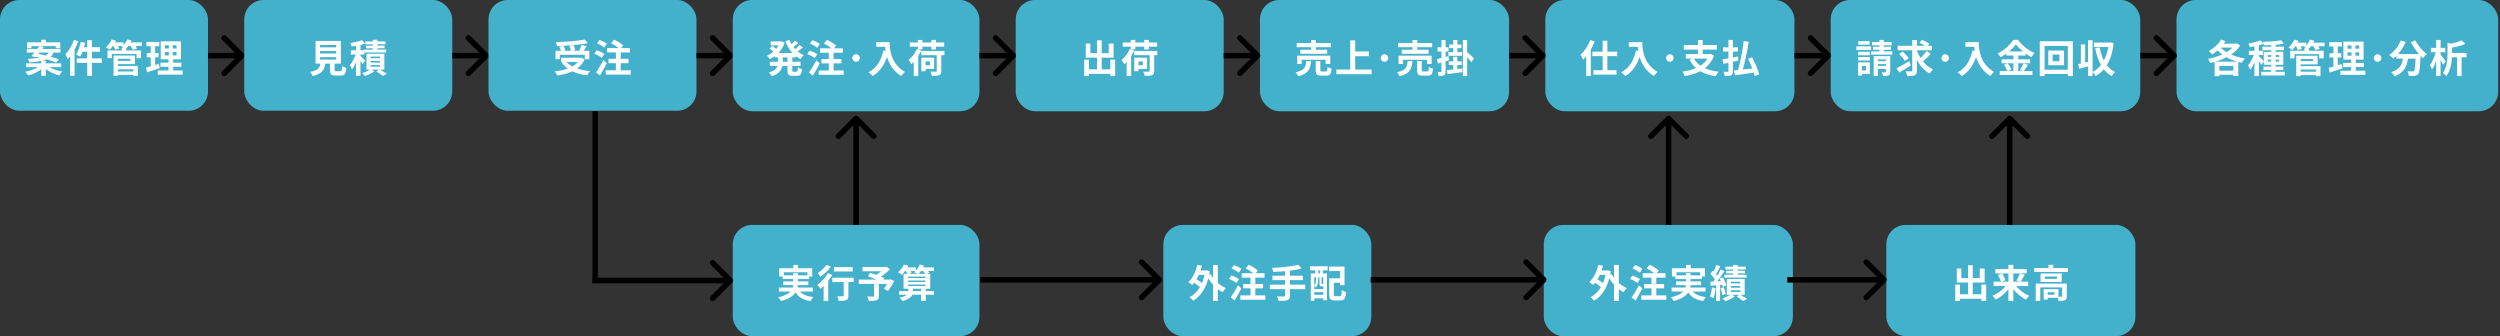 <svg width="1242" height="167" viewBox="0 0 1242 167" fill="none" xmlns="http://www.w3.org/2000/svg">
<rect x="0" y="0" width="1242" height="167" fill="#333333" stroke="none"/>
<rect x="504.604" width="103.324" height="55.266" rx="9.612" fill="#44B1CC"/>
<path d="M551.615 29.655H553.998V37.786H551.615V36.69H540.965V37.805H538.639V29.655H540.965V34.441H544.983V28.636H539.408V21.658H541.676V26.406H544.983V20.043H547.328V26.406H550.826V21.658H553.229V28.636H547.328V34.441H551.615V29.655ZM561.822 24.58L563.437 25.118C563.014 26.041 562.533 26.963 561.957 27.867V37.786H559.727V30.77C559.342 31.212 558.939 31.577 558.554 31.923C558.323 31.442 557.593 30.289 557.17 29.789C558.804 28.501 560.361 26.483 561.245 24.387L561.764 24.561V23.177H557.766V21.1H561.764V19.851H564.033V21.1H568.473V19.851H570.761V21.1H574.855V23.177H570.761V24.58H568.473V23.177H564.033V24.58H561.822ZM567.781 30.52H565.609V32.423H567.781V30.52ZM569.877 34.287H565.609V35.364H563.494V28.655H569.877V34.287ZM574.951 25.31V27.425H573.394V35.268C573.394 36.44 573.144 37.017 572.318 37.325C571.51 37.671 570.357 37.69 568.742 37.69C568.627 37.075 568.262 36.171 567.935 35.575C569.05 35.614 570.338 35.614 570.665 35.614C571.03 35.595 571.145 35.518 571.145 35.21V27.425H563.494V25.31H574.951Z" fill="white"/>
<rect x="625.949" width="123.748" height="55.266" rx="9.612" fill="#44B1CC"/>
<path d="M651.376 24.714V23.465H644.187V21.389H651.376V19.87H653.741V21.389H661.122V23.465H653.741V24.714H659.354V26.713H646.013V24.714H651.376ZM660.873 31.75H658.566V29.712H646.648V31.75H644.437V27.655H660.873V31.75ZM648.935 30.308H651.319C651.011 34.172 650.165 36.613 644.917 37.863C644.706 37.267 644.129 36.364 643.668 35.883C648.224 34.999 648.704 33.269 648.935 30.308ZM656.759 35.518H658.681C659.316 35.518 659.431 35.191 659.508 33.23C659.969 33.595 660.949 33.941 661.565 34.095C661.315 36.863 660.719 37.575 658.912 37.575H656.432C654.202 37.575 653.645 36.921 653.645 34.864V30.308H655.951V34.845C655.951 35.441 656.067 35.518 656.759 35.518ZM673.252 34.556H681.384V36.863H663.91V34.556H670.792V20.082H673.252V25.579H680.038V27.905H673.252V34.556ZM687.823 26.963C688.842 26.963 689.688 27.79 689.688 28.828C689.688 29.866 688.842 30.693 687.823 30.693C686.785 30.693 685.939 29.866 685.939 28.828C685.939 27.79 686.785 26.963 687.823 26.963ZM701.741 24.714V23.465H694.551V21.389H701.741V19.87H704.105V21.389H711.487V23.465H704.105V24.714H709.718V26.713H696.377V24.714H701.741ZM711.237 31.75H708.93V29.712H697.012V31.75H694.801V27.655H711.237V31.75ZM699.299 30.308H701.683C701.375 34.172 700.53 36.613 695.282 37.863C695.07 37.267 694.494 36.364 694.032 35.883C698.588 34.999 699.069 33.269 699.299 30.308ZM707.123 35.518H709.045C709.68 35.518 709.795 35.191 709.872 33.23C710.333 33.595 711.314 33.941 711.929 34.095C711.679 36.863 711.083 37.575 709.276 37.575H706.796C704.566 37.575 704.009 36.921 704.009 34.864V30.308H706.316V34.845C706.316 35.441 706.431 35.518 707.123 35.518ZM721.983 25.906V23.926H719.945V22.139H721.983V19.87H724.02V22.139H726.039V23.926H724.02V25.906H726.308V27.713H719.541V25.906H721.983ZM719.618 27.867L719.906 29.924C719.33 30.097 718.734 30.289 718.157 30.462V35.422C718.157 36.479 717.984 37.036 717.388 37.382C716.831 37.748 716.004 37.824 714.774 37.805C714.716 37.248 714.466 36.344 714.197 35.729C714.889 35.768 715.562 35.768 715.793 35.768C716.023 35.768 716.12 35.691 716.12 35.422V31.077C715.485 31.25 714.87 31.423 714.313 31.577L713.813 29.386C714.466 29.251 715.254 29.04 716.12 28.828V25.579H714.159V23.484H716.12V19.87H718.157V23.484H719.637V25.579H718.157V28.271L719.618 27.867ZM723.982 34.307L726.423 34.038L726.481 35.844C723.905 36.21 721.156 36.556 719.118 36.825L718.811 34.864C719.695 34.768 720.791 34.653 721.963 34.537V32.327H719.733V30.5H721.963V28.232H723.982V30.5H726.173V32.327H723.982V34.307ZM732.286 28.963L731.017 30.923C730.518 30.251 729.653 29.27 728.864 28.424V37.805H726.75V19.87H728.864V25.964C729.71 26.617 731.767 28.482 732.286 28.963Z" fill="white"/>
<rect x="767.72" width="123.748" height="55.266" rx="9.612" fill="#44B1CC"/>
<path d="M790.052 19.889L792.282 20.601C791.744 21.946 791.071 23.292 790.302 24.618V37.786H788.034V27.925C787.534 28.559 787.015 29.116 786.496 29.635C786.265 29.078 785.592 27.848 785.169 27.29C787.111 25.522 788.976 22.734 790.052 19.889ZM803.412 27.886H798.549V34.883H803.085V37.075H791.59V34.883H796.203V27.886H791.109V25.656H796.203V20.235H798.549V25.656H803.412V27.886ZM809.237 20.927H815.888C815.888 24.561 816.407 31.577 823.481 35.748C822.981 36.152 822.039 37.152 821.635 37.748C817.656 35.345 815.619 31.712 814.561 28.271C813.12 32.577 810.813 35.768 807.468 37.767C807.045 37.286 805.969 36.344 805.373 35.902C809.371 33.884 811.659 30.174 812.716 25.118L813.889 25.329C813.754 24.599 813.677 23.907 813.619 23.253H809.237V20.927ZM829.594 26.963C830.613 26.963 831.458 27.79 831.458 28.828C831.458 29.866 830.613 30.693 829.594 30.693C828.556 30.693 827.71 29.866 827.71 28.828C827.71 27.79 828.556 26.963 829.594 26.963ZM848.202 29.116H841.589C842.358 30.52 843.434 31.692 844.818 32.653C846.222 31.731 847.375 30.577 848.202 29.116ZM849.893 26.79L851.489 27.694C850.528 30.328 848.951 32.346 846.971 33.884C848.874 34.749 851.143 35.325 853.796 35.614C853.315 36.152 852.661 37.171 852.335 37.844C849.278 37.401 846.741 36.594 844.684 35.364C842.435 36.556 839.82 37.325 837.014 37.805C836.802 37.19 836.206 36.114 835.764 35.595C838.283 35.268 840.609 34.71 842.589 33.845C841.301 32.711 840.243 31.327 839.359 29.693L841.051 29.116H837.494V26.867H843.53V24.637H836.533V22.369H843.53V19.87H845.895V22.369H852.93V24.637H845.895V26.867H849.49L849.893 26.79ZM863.619 30.078L860.927 30.693V35.287C860.927 36.46 860.697 37.017 860.024 37.382C859.351 37.728 858.332 37.805 856.871 37.805C856.794 37.209 856.506 36.267 856.218 35.652C857.083 35.691 858.025 35.691 858.294 35.691C858.582 35.672 858.697 35.575 858.697 35.268V31.192C857.794 31.385 856.948 31.577 856.179 31.731L855.699 29.482C856.544 29.366 857.563 29.174 858.697 28.982V25.618H855.987V23.503H858.697V19.851H860.927V23.503H863.388V25.618H860.927V28.559C861.773 28.386 862.619 28.232 863.465 28.059L863.619 30.078ZM873.96 36.94L871.692 37.786C871.596 37.286 871.442 36.709 871.269 36.094C867.944 36.594 864.464 37.036 861.927 37.401L861.427 35.018C862.023 34.96 862.696 34.903 863.445 34.826C864.58 30.827 865.752 25.003 866.271 20.351L868.77 20.754C868.059 25.368 866.925 30.674 865.81 34.556C867.329 34.403 868.943 34.211 870.558 34.018C869.943 32.384 869.174 30.674 868.424 29.193L870.443 28.482C871.904 31.173 873.422 34.653 873.96 36.94Z" fill="white"/>
<rect x="364.036" y="111.734" width="122.547" height="55.266" rx="9.612" fill="#44B1CC"/>
<path d="M389.382 136.795H394.072V135.699H396.36V136.795H401.146V135.276H389.382V136.795ZM403.78 144.83H397.475C398.839 146.368 400.992 147.252 404.03 147.579C403.568 148.059 402.972 148.963 402.684 149.578C399.032 149.001 396.744 147.637 395.226 145.253C394.091 146.964 391.958 148.482 388.036 149.54C387.767 149.04 387.113 148.175 386.614 147.694C389.843 146.964 391.689 145.964 392.746 144.83H386.96V142.85H393.861C393.957 142.446 394.014 142.043 394.053 141.639H389.132V139.794H394.072V138.64H388.824V137.371H387.113V133.277H394.13V131.605H396.475V133.277H403.511V137.371H401.973V138.64H396.36V139.794H401.588V141.639H396.34C396.321 142.043 396.283 142.446 396.187 142.85H403.78V144.83ZM423.637 132.681V134.853H414.295V132.681H423.637ZM410.604 131.585L412.815 132.489C411.431 134.296 409.354 136.276 407.528 137.544C407.24 137.045 406.663 136.122 406.26 135.68C407.855 134.661 409.681 132.931 410.604 131.585ZM411.334 135.737L413.526 136.583C412.949 137.564 412.238 138.563 411.469 139.524V149.559H409.181V142.043C408.643 142.562 408.124 143.042 407.605 143.465C407.278 143.004 406.509 141.966 406.048 141.485C408.009 140.14 410.104 137.91 411.334 135.737ZM424.118 137.967V140.14H421.484V146.887C421.484 148.117 421.254 148.751 420.408 149.097C419.6 149.443 418.37 149.482 416.659 149.482C416.563 148.809 416.275 147.829 415.967 147.156C417.063 147.214 418.332 147.214 418.678 147.194C419.024 147.194 419.158 147.117 419.158 146.829V140.14H413.487V137.967H424.118ZM442.341 138.736L444.206 139.544C443.341 141.351 442.207 143.273 441.13 144.561L439.169 143.427C439.631 142.792 440.188 141.927 440.669 141.062H436.613V147.041C436.613 148.252 436.344 148.828 435.421 149.155C434.537 149.482 433.287 149.501 431.634 149.501C431.519 148.848 431.153 147.906 430.807 147.31C431.942 147.348 433.364 147.348 433.748 147.348C434.114 147.329 434.229 147.252 434.229 146.964V141.062H426.636V138.89H435.382C433.96 138.294 432.403 137.679 431.173 137.218L432.307 135.488C433.172 135.795 434.248 136.16 435.325 136.564C436.151 136.045 437.016 135.411 437.766 134.757H428.481V132.662H439.977L440.496 132.527L442.13 133.815C440.899 135.045 439.304 136.372 437.689 137.468C438.324 137.717 438.9 137.929 439.342 138.14L438.881 138.89H441.918L442.341 138.736ZM453.529 144.618H457.566V143.446H453.529V144.618ZM451.184 141.37V142.081H459.719V141.37H451.184ZM454.759 134.642H452.376C452.587 134.988 452.779 135.334 452.875 135.603L451.607 136.064H455.778C455.259 135.757 454.548 135.391 454.106 135.199C454.336 135.026 454.548 134.853 454.759 134.642ZM458.565 134.642H457.547C457.162 135.18 456.739 135.661 456.336 136.064H459.623C459.354 135.641 458.969 135.103 458.565 134.642ZM451.184 139.371V140.082H459.719V139.371H451.184ZM459.719 137.429H451.184V138.102H459.719V137.429ZM463.986 144.618V146.425H459.93V149.501H457.566V146.425H453.241C452.702 147.656 451.357 148.771 448.358 149.54C448.05 149.059 447.416 148.29 446.897 147.867C448.8 147.483 449.896 146.983 450.492 146.425H446.647V144.618H451.222V143.446H448.877V136.064H450.799C450.626 135.641 450.338 135.103 450.03 134.642H449.627C449.088 135.372 448.512 136.026 447.954 136.526C447.551 136.16 446.647 135.545 446.109 135.257C447.32 134.334 448.454 132.873 449.069 131.432L451.203 132.008C451.068 132.277 450.934 132.566 450.78 132.835H455.028V134.353C455.817 133.546 456.47 132.489 456.855 131.432L459.027 131.951C458.911 132.239 458.777 132.546 458.642 132.835H463.929V134.642H461.103C461.353 134.949 461.583 135.238 461.718 135.488L460.43 136.064H462.141V143.446H459.93V144.618H463.986Z" fill="white"/>
<rect x="577.951" y="111.734" width="103.324" height="55.266" rx="9.612" fill="#44B1CC"/>
<path d="M598.395 136.545H595.569C595.223 137.333 594.839 138.063 594.416 138.775C595.377 139.332 596.396 140.024 597.165 140.639C597.684 139.409 598.088 138.044 598.395 136.545ZM605.008 131.624V140.582C606.238 141.658 607.622 142.542 609.025 143.158C608.468 143.638 607.737 144.561 607.353 145.157C606.546 144.734 605.758 144.215 605.008 143.638V149.501H602.624V141.408C601.759 140.466 600.971 139.409 600.279 138.313C598.837 143.753 596.165 147.425 592.744 149.367C592.359 148.867 591.475 148.021 590.917 147.656C593.032 146.56 594.781 144.907 596.127 142.677C595.377 141.985 594.262 141.158 593.243 140.486C592.936 140.908 592.609 141.274 592.263 141.62C591.859 141.235 590.917 140.486 590.36 140.159C592.474 138.236 594.031 135.026 594.877 131.585L597.146 132.027C596.934 132.835 596.703 133.604 596.434 134.373H599.106L599.51 134.296L601.009 134.815C600.913 135.391 600.817 135.949 600.721 136.487L601.432 136.218C601.759 136.833 602.163 137.468 602.624 138.063V131.624H605.008ZM616.772 133.623L615.427 135.488C614.696 134.815 613.101 133.892 611.851 133.373L613.101 131.662C614.331 132.124 615.965 132.95 616.772 133.623ZM615.504 138.659L614.235 140.582C613.466 139.909 611.851 139.063 610.582 138.563L611.755 136.833C613.005 137.256 614.677 138.025 615.504 138.659ZM615.023 141.716L616.715 143.254C615.696 145.253 614.485 147.444 613.331 149.309L611.39 147.771C612.428 146.329 613.889 143.946 615.023 141.716ZM623.635 146.752H628.614V148.905H616.215V146.752H621.251V143.234H617.58V141.081H621.251V137.929H616.888V135.737H622.578C621.578 134.892 620.098 133.95 618.829 133.315L620.348 131.547C621.905 132.258 623.923 133.469 624.904 134.411L623.789 135.737H628.21V137.929H623.635V141.081H627.518V143.234H623.635V146.752ZM648.413 141.427V143.657H640.82V146.791C640.82 148.156 640.474 148.751 639.571 149.117C638.648 149.463 637.264 149.52 635.303 149.501C635.169 148.848 634.727 147.848 634.361 147.233C635.784 147.29 637.399 147.29 637.822 147.29C638.264 147.271 638.437 147.137 638.437 146.752V143.657H630.844V141.427H638.437V139.178H632.151V136.987H638.437V134.738C636.437 134.911 634.419 135.026 632.535 135.103C632.478 134.507 632.189 133.584 631.958 133.085C636.591 132.892 641.858 132.373 645.011 131.547L646.664 133.45C644.953 133.892 642.935 134.219 640.82 134.469V136.987H647.279V139.178H640.82V141.427H648.413ZM655.699 135.834V134.296H654.911V135.834H655.699ZM657.41 141.139V137.737H656.564V140.851C656.564 141.101 656.583 141.12 656.718 141.12H657.064C657.237 141.12 657.275 141.12 657.314 141.062C657.333 141.081 657.371 141.12 657.41 141.139ZM652.95 146.445H657.41V145.138H652.95V146.445ZM653.796 137.737H652.95V141.985C653.7 141.158 653.796 140.101 653.796 139.236V137.737ZM657.237 142.235H656.583C655.757 142.235 655.507 141.985 655.507 140.851V137.737H654.853V139.255C654.853 140.332 654.642 141.754 653.757 142.754C653.584 142.562 653.2 142.196 652.95 142.043V143.561H657.41V142.235H657.237ZM650.835 134.296L650.855 132.277H659.582V134.296H657.218V135.834H659.236V149.174H657.41V148.213H652.95V149.424H651.201V135.834H653.431V134.296H650.835ZM663.503 147.137H665.656C666.387 147.137 666.502 146.675 666.618 144.138C667.117 144.503 668.079 144.907 668.674 145.041C668.444 148.29 667.829 149.27 665.849 149.27H663.177C661.043 149.27 660.37 148.617 660.37 146.252V138.275H665.733V134.661H660.293V132.45H667.944V141.639H665.733V140.447H662.638V146.233C662.638 147.041 662.754 147.137 663.503 147.137Z" fill="white"/>
<rect x="766.951" y="111.734" width="123.748" height="55.266" rx="9.612" fill="#44B1CC"/>
<path d="M797.607 136.545H794.781C794.435 137.333 794.051 138.063 793.628 138.775C794.589 139.332 795.608 140.024 796.377 140.639C796.896 139.409 797.299 138.044 797.607 136.545ZM804.22 131.624V140.582C805.45 141.658 806.834 142.542 808.237 143.158C807.68 143.638 806.949 144.561 806.565 145.157C805.758 144.734 804.969 144.215 804.22 143.638V149.501H801.836V141.408C800.971 140.466 800.183 139.409 799.491 138.313C798.049 143.753 795.377 147.425 791.955 149.367C791.571 148.867 790.687 148.021 790.129 147.656C792.244 146.56 793.993 144.907 795.339 142.677C794.589 141.985 793.474 141.158 792.455 140.486C792.148 140.908 791.821 141.274 791.475 141.62C791.071 141.235 790.129 140.486 789.572 140.159C791.686 138.236 793.243 135.026 794.089 131.585L796.358 132.027C796.146 132.835 795.915 133.604 795.646 134.373H798.318L798.722 134.296L800.221 134.815C800.125 135.391 800.029 135.949 799.933 136.487L800.644 136.218C800.971 136.833 801.375 137.468 801.836 138.063V131.624H804.22ZM815.984 133.623L814.639 135.488C813.908 134.815 812.313 133.892 811.063 133.373L812.313 131.662C813.543 132.124 815.177 132.95 815.984 133.623ZM814.715 138.659L813.447 140.582C812.678 139.909 811.063 139.063 809.794 138.563L810.967 136.833C812.217 137.256 813.889 138.025 814.715 138.659ZM814.235 141.716L815.927 143.254C814.908 145.253 813.697 147.444 812.543 149.309L810.602 147.771C811.64 146.329 813.101 143.946 814.235 141.716ZM822.847 146.752H827.826V148.905H815.427V146.752H820.463V143.234H816.792V141.081H820.463V137.929H816.1V135.737H821.79C820.79 134.892 819.31 133.95 818.041 133.315L819.56 131.547C821.117 132.258 823.135 133.469 824.116 134.411L823.001 135.737H827.422V137.929H822.847V141.081H826.73V143.234H822.847V146.752ZM832.881 136.795H837.572V135.699H839.859V136.795H844.646V135.276H832.881V136.795ZM847.279 144.83H840.974C842.339 146.368 844.492 147.252 847.529 147.579C847.068 148.059 846.472 148.963 846.184 149.578C842.531 149.001 840.244 147.637 838.725 145.253C837.591 146.964 835.457 148.482 831.536 149.54C831.267 149.04 830.613 148.175 830.113 147.694C833.343 146.964 835.188 145.964 836.245 144.83H830.459V142.85H837.36C837.456 142.446 837.514 142.043 837.552 141.639H832.631V139.794H837.572V138.64H832.324V137.371H830.613V133.277H837.629V131.605H839.975V133.277H847.01V137.371H845.472V138.64H839.859V139.794H845.088V141.639H839.84C839.821 142.043 839.782 142.446 839.686 142.85H847.279V144.83ZM861.024 134.507V133.854H857.16V132.47H861.024V131.605H863.311V132.47H867.31V133.854H863.311V134.507H866.848V135.834H863.311V136.487H867.675V137.91H856.679V136.487H861.024V135.834H857.621V134.507H861.024ZM850.49 142.831L852.316 143.138C852.143 144.965 851.72 146.868 851.182 148.098C850.797 147.829 849.971 147.464 849.509 147.29C850.067 146.156 850.336 144.445 850.49 142.831ZM855.603 141.504L854.546 141.6V149.54H852.585V141.754L849.836 141.946L849.682 139.967L851.066 139.89C851.355 139.544 851.643 139.159 851.931 138.755C851.393 137.89 850.509 136.852 849.74 136.064L850.855 134.526C850.989 134.661 851.143 134.796 851.297 134.93C851.835 133.873 852.373 132.585 852.681 131.605L854.661 132.297C853.988 133.623 853.2 135.142 852.489 136.218C852.719 136.468 852.931 136.737 853.104 136.968C853.777 135.891 854.392 134.796 854.834 133.854L856.699 134.719C855.641 136.333 854.334 138.236 853.123 139.774L854.911 139.659C854.719 139.217 854.507 138.794 854.296 138.39L855.93 137.737C856.641 139.025 857.371 140.697 857.583 141.773L855.872 142.542C855.814 142.235 855.718 141.889 855.603 141.504ZM854.757 143.158L856.353 142.677C856.814 143.753 857.218 145.138 857.333 146.06L855.641 146.618C855.564 145.676 855.18 144.253 854.757 143.158ZM859.909 144.215V145.022H864.58V144.215H859.909ZM859.909 142.081V142.908H864.58V142.081H859.909ZM859.909 139.967V140.774H864.58V139.967H859.909ZM866.752 146.445H864.695C865.868 147.137 867.194 147.944 867.963 148.482L865.964 149.559C865.253 148.963 863.926 148.021 862.792 147.31L863.984 146.445H860.486L861.773 147.29C860.601 148.194 858.698 149.117 857.16 149.616C856.814 149.213 856.18 148.598 855.757 148.194C857.064 147.81 858.582 147.098 859.544 146.445H857.871V138.563H866.752V146.445Z" fill="white"/>
<rect x="937.122" y="111.734" width="123.748" height="55.266" rx="9.612" fill="#44B1CC"/>
<path d="M984.348 141.389H986.732V149.52H984.348V148.425H973.699V149.54H971.373V141.389H973.699V146.176H977.716V140.37H972.142V133.392H974.41V138.14H977.716V131.778H980.061V138.14H983.56V133.392H985.963V140.37H980.061V146.176H984.348V141.389ZM997.785 135.872H994.652C995.324 136.91 996.036 138.275 996.286 139.217L994.459 139.928H997.785V135.872ZM1003.46 135.872H1000.21V139.928H1003.44L1001.82 139.371C1002.38 138.429 1003.07 136.987 1003.46 135.872ZM1007.59 142.12H1001.57C1003.23 144.119 1005.69 145.964 1008.09 146.964C1007.57 147.425 1006.84 148.329 1006.49 148.886C1004.19 147.733 1001.94 145.81 1000.21 143.619V149.52H997.785V143.657C996.036 145.81 993.787 147.694 991.48 148.848C991.115 148.29 990.403 147.387 989.865 146.925C992.287 145.926 994.767 144.099 996.439 142.12H990.403V139.928H994.037C993.825 139.005 993.21 137.66 992.595 136.622L994.575 135.872H991.307V133.681H997.785V131.585H1000.21V133.681H1006.86V135.872H1003.67L1005.88 136.526C1005.21 137.775 1004.47 139.063 1003.86 139.928H1007.59V142.12ZM1020.62 146.425V145.176H1017.3V146.425H1020.62ZM1026.77 140.889V147.117C1026.77 148.175 1026.56 148.79 1025.81 149.136C1025.1 149.482 1024.08 149.501 1022.7 149.501C1022.64 149.059 1022.47 148.463 1022.26 147.963H1017.3V148.828H1015.3V143.657H1022.64V147.387C1023.29 147.406 1023.89 147.406 1024.1 147.387C1024.39 147.367 1024.47 147.31 1024.47 147.079V142.792H1013.59V149.54H1011.36V140.889H1026.77ZM1021.91 138.544V137.371H1015.91V138.544H1021.91ZM1013.74 135.853H1024.24V140.082H1013.74V135.853ZM1020.03 133.181H1027.39V135.122H1010.59V133.181H1017.7V131.566H1020.03V133.181Z" fill="white"/>
<rect x="909.489" width="153.784" height="55.266" rx="9.612" fill="#44B1CC"/>
<path d="M928.846 20.447V22.177H923.195V20.447H928.846ZM929.538 23.023V24.83H922.234V23.023H929.538ZM928.904 25.695V27.444H923.137V25.695H928.904ZM923.137 30.039V28.328H928.904V30.039H923.137ZM926.982 32.788H925.002V34.999H926.982V32.788ZM928.923 30.981V36.786H925.002V37.536H923.079V30.981H928.923ZM932.941 32.75H936.92V31.846H932.941V32.75ZM936.92 29.501H932.941V30.366H936.92V29.501ZM939.054 27.886V35.672C939.054 36.633 938.881 37.132 938.227 37.421C937.593 37.728 936.689 37.748 935.459 37.748C935.382 37.19 935.113 36.421 934.863 35.921C935.574 35.941 936.363 35.941 936.612 35.921C936.862 35.921 936.92 35.844 936.92 35.633V34.249H932.941V37.767H930.846V27.886H939.054ZM935.882 25.522H940.092V27.175H929.538V25.522H933.71V24.753H930.48V23.215H933.71V22.523H930V20.889H933.71V19.851H935.882V20.889H939.746V22.523H935.882V23.215H939.457V24.753H935.882V25.522ZM948.512 30.404L949.28 32.5C947.377 33.73 945.244 35.056 943.571 36.017L942.149 33.903C943.744 33.115 946.224 31.731 948.512 30.404ZM948.242 28.943L946.378 30.289C945.84 29.328 944.552 27.828 943.494 26.81L945.244 25.579C946.32 26.56 947.646 27.944 948.242 28.943ZM957.123 25.329L959.142 26.733C957.988 28.059 956.528 29.501 955.355 30.539C956.72 32.211 958.392 33.576 960.334 34.46C959.776 34.922 959.026 35.844 958.642 36.498C955.951 35.056 953.875 32.711 952.318 29.847V34.999C952.318 36.344 952.068 36.979 951.26 37.344C950.453 37.748 949.223 37.824 947.512 37.805C947.416 37.152 947.07 36.094 946.724 35.402C947.896 35.46 949.107 35.441 949.492 35.441C949.857 35.441 949.992 35.325 949.992 34.979V24.964H942.745V22.754H949.992V19.87H952.318V22.754H956.239C955.451 22.215 954.413 21.619 953.586 21.197L954.913 19.755C956.066 20.293 957.681 21.139 958.488 21.754L957.604 22.754H959.738V24.964H952.318V25.157C952.779 26.444 953.394 27.675 954.105 28.828C955.182 27.79 956.374 26.444 957.123 25.329ZM966.389 26.963C967.408 26.963 968.254 27.79 968.254 28.828C968.254 29.866 967.408 30.693 966.389 30.693C965.351 30.693 964.505 29.866 964.505 28.828C964.505 27.79 965.351 26.963 966.389 26.963ZM976.404 20.927H983.055C983.055 24.561 983.574 31.577 990.648 35.748C990.149 36.152 989.207 37.152 988.803 37.748C984.824 35.345 982.786 31.712 981.729 28.271C980.287 32.577 977.98 35.768 974.636 37.767C974.213 37.286 973.136 36.344 972.54 35.902C976.539 33.884 978.826 30.174 979.883 25.118L981.056 25.329C980.922 24.599 980.845 23.907 980.787 23.253H976.404V20.927ZM1000.26 31.442H997.473C998.203 32.423 998.953 33.73 999.241 34.614L997.665 35.287H1000.26V31.442ZM998.088 25.579H1005.03C1003.6 24.426 1002.34 23.177 1001.49 22.023C1000.66 23.177 999.472 24.426 998.088 25.579ZM1005.33 31.442L1007.53 32.25C1006.8 33.307 1006.05 34.48 1005.37 35.287H1009.72V37.248H993.455V35.287H997.203C996.915 34.422 996.281 33.134 995.608 32.192L997.357 31.442H994.416V29.482H1000.26V27.579H996.723V26.637C995.819 27.29 994.839 27.905 993.859 28.424C993.57 27.886 992.936 27.059 992.436 26.579C995.704 24.983 998.78 22.1 1000.2 19.793H1002.57C1004.64 22.696 1007.74 25.118 1010.77 26.348C1010.2 26.925 1009.68 27.694 1009.26 28.405C1008.3 27.905 1007.3 27.271 1006.33 26.579V27.579H1002.66V29.482H1008.58V31.442H1002.66V35.287H1004.76L1003.51 34.768C1004.14 33.864 1004.91 32.461 1005.33 31.442ZM1023.12 30.424V27.098H1019.73V30.424H1023.12ZM1017.58 25.099H1025.42V32.404H1017.58V25.099ZM1015.73 34.633H1027.29V22.831H1015.73V34.633ZM1013.35 20.485H1029.79V37.786H1027.29V36.767H1015.73V37.786H1013.35V20.485ZM1048.49 21.062L1050.05 21.504C1049.53 26.002 1048.38 29.597 1046.66 32.384C1047.76 33.826 1049.11 34.999 1050.76 35.787C1050.22 36.229 1049.47 37.152 1049.12 37.786C1047.55 36.921 1046.24 35.806 1045.16 34.441C1043.99 35.787 1042.65 36.902 1041.11 37.767C1040.76 37.19 1040.13 36.267 1039.59 35.825V37.786H1037.36V32.98C1035.82 33.422 1034.27 33.826 1032.96 34.172L1032.44 31.827C1032.84 31.75 1033.29 31.654 1033.77 31.558V22.081H1035.9V31.058L1037.36 30.712V19.966H1039.59V35.768C1041.17 34.979 1042.57 33.788 1043.74 32.288C1042.44 29.943 1041.53 27.117 1040.88 23.926L1043.07 23.542C1043.53 25.925 1044.22 28.136 1045.2 30.058C1046.22 28.136 1046.99 25.906 1047.43 23.388H1040.26V21.139H1048.11L1048.49 21.062Z" fill="white"/>
<rect x="1081.29" width="159.791" height="55.266" rx="9.612" fill="#44B1CC"/>
<path d="M1100.66 30.635H1111.46C1109.56 30.078 1107.77 29.366 1106.15 28.444C1104.44 29.366 1102.56 30.078 1100.66 30.635ZM1102.56 35.114H1109.52V32.711H1102.56V35.114ZM1109.1 23.657H1103.21C1104.02 24.484 1105.04 25.233 1106.15 25.925C1107.29 25.233 1108.29 24.503 1109.1 23.657ZM1111.23 21.581L1112.88 22.638C1111.79 24.387 1110.25 25.868 1108.44 27.098C1110.48 28.002 1112.81 28.674 1115.25 29.059C1114.75 29.578 1114.09 30.558 1113.77 31.192C1113.15 31.077 1112.58 30.923 1111.98 30.77V37.767H1109.52V37.132H1102.56V37.844H1100.23V30.75C1099.5 30.962 1098.77 31.154 1098.04 31.308C1097.81 30.693 1097.33 29.77 1096.93 29.251C1099.31 28.809 1101.79 28.059 1104 27.059C1103.18 26.444 1102.41 25.772 1101.7 25.041C1100.83 25.829 1099.91 26.502 1099 27.079C1098.64 26.617 1097.79 25.752 1097.31 25.368C1099.75 24.099 1102.1 21.985 1103.43 19.659L1105.6 20.408C1105.33 20.831 1105.06 21.273 1104.75 21.696H1110.85L1111.23 21.581ZM1126.61 30.616H1128.32V29.635H1126.61V30.616ZM1126.61 27.348V28.29H1128.32V27.348H1126.61ZM1132.28 27.348H1130.51V28.29H1132.28V27.348ZM1132.28 30.616V29.635H1130.51V30.616H1132.28ZM1130.51 35.672H1135.05V37.478H1123.42V35.672H1128.32V34.806H1124.49V33.076H1128.32V32.192H1124.63V30.5L1123.36 32.23C1123.13 31.731 1122.67 30.981 1122.21 30.289V37.786H1120V30.885C1119.38 32.365 1118.65 33.73 1117.9 34.691C1117.69 34.038 1117.21 33.096 1116.84 32.519C1117.92 31.269 1118.98 29.232 1119.69 27.367H1117.25V25.233H1120V23.003C1119.19 23.157 1118.4 23.292 1117.65 23.388C1117.53 22.869 1117.27 22.1 1117.02 21.639C1119.13 21.273 1121.49 20.716 1122.98 20.043L1124.49 21.792C1123.8 22.062 1123.03 22.311 1122.21 22.523V25.233H1124.26V27.367H1122.21V27.925C1122.71 28.348 1124.21 29.905 1124.63 30.404V25.752H1128.32V24.964H1123.99V23.196H1128.32V22.388C1127.07 22.446 1125.84 22.485 1124.69 22.504C1124.65 22.004 1124.4 21.254 1124.19 20.793C1127.34 20.697 1131.05 20.447 1133.3 20.005L1134.6 21.715C1133.41 21.946 1131.99 22.119 1130.51 22.235V23.196H1134.64V24.964H1130.51V25.752H1134.34V32.192H1130.51V33.076H1134.34V34.806H1130.51V35.672ZM1150.56 34.537H1142.95V35.614H1150.56V34.537ZM1149.1 29.347H1142.95V30.347H1149.1V29.347ZM1142.95 31.981V32.865H1152.83V37.824H1150.56V37.305H1142.95V37.824H1140.76V27.694H1151.37V31.981H1142.95ZM1154.85 21.197V22.984H1151.68C1152 23.446 1152.31 23.907 1152.48 24.272L1150.37 24.868C1150.16 24.368 1149.68 23.619 1149.21 22.984H1148.1C1147.75 23.426 1147.39 23.811 1147.04 24.157V25.195H1154.4V29.001H1152.17V26.906H1139.93V29.001H1137.78V25.195H1144.85V23.849H1145.7C1145.35 23.657 1144.99 23.484 1144.74 23.369C1144.89 23.253 1145.06 23.119 1145.22 22.984H1142.97C1143.24 23.446 1143.47 23.907 1143.6 24.253L1141.54 24.83C1141.39 24.349 1141.04 23.619 1140.66 22.984H1140.35C1139.85 23.695 1139.31 24.33 1138.81 24.83C1138.37 24.464 1137.47 23.849 1136.95 23.599C1138.1 22.638 1139.2 21.158 1139.78 19.697L1141.91 20.274C1141.78 20.581 1141.62 20.889 1141.47 21.197H1145.74V22.485C1146.5 21.696 1147.16 20.697 1147.56 19.697L1149.73 20.216C1149.6 20.543 1149.45 20.87 1149.27 21.197H1154.85ZM1163.29 31.808L1163.67 33.961C1161.56 34.71 1159.25 35.441 1157.4 36.037L1156.88 33.711C1157.56 33.538 1158.35 33.326 1159.23 33.076V28.559H1157.29V26.464H1159.23V23.08H1157.12V20.947H1163.46V23.08H1161.4V26.464H1163.13V28.559H1161.4V32.404C1162.04 32.211 1162.67 32.019 1163.29 31.808ZM1166.25 26.002V27.655H1168.23V26.002H1166.25ZM1166.25 22.6V24.215H1168.23V22.6H1166.25ZM1172.05 24.215V22.6H1170.15V24.215H1172.05ZM1172.05 27.655V26.002H1170.15V27.655H1172.05ZM1170.36 35.133H1175.09V37.209H1162.73V35.133H1168.03V33.307H1164.05V31.25H1168.03V29.597H1164.19V20.658H1174.22V29.597H1170.36V31.25H1174.44V33.307H1170.36V35.133ZM1181.18 26.963C1182.2 26.963 1183.05 27.79 1183.05 28.828C1183.05 29.866 1182.2 30.693 1181.18 30.693C1180.14 30.693 1179.3 29.866 1179.3 28.828C1179.3 27.79 1180.14 26.963 1181.18 26.963ZM1197.71 20.966L1199.96 20.062C1201.17 22.504 1203.58 25.291 1205.67 26.906C1205.06 27.386 1204.17 28.309 1203.73 28.963C1203.33 28.597 1202.92 28.174 1202.5 27.732V27.867C1202.29 33.672 1202.06 35.941 1201.39 36.748C1200.91 37.363 1200.39 37.555 1199.64 37.651C1198.98 37.748 1197.87 37.748 1196.73 37.709C1196.7 37.017 1196.39 36.056 1195.98 35.402C1197.04 35.479 1198.04 35.498 1198.52 35.498C1198.87 35.498 1199.08 35.46 1199.29 35.229C1199.67 34.826 1199.89 33.115 1200.06 29.097H1196.27C1195.79 32.788 1194.54 36.075 1189.56 37.94C1189.28 37.286 1188.6 36.344 1188.04 35.825C1192.39 34.422 1193.39 31.904 1193.77 29.097H1190.52V27.752C1190.02 28.271 1189.51 28.732 1188.99 29.136C1188.56 28.617 1187.58 27.694 1187.03 27.29C1189.43 25.675 1191.54 23.023 1192.7 20.101L1195.16 20.812C1194.22 23.023 1192.87 25.137 1191.35 26.867H1201.73C1200.21 25.099 1198.77 22.984 1197.71 20.966ZM1215.01 30.385L1213.73 32.192C1213.46 31.596 1212.98 30.731 1212.48 29.905V37.786H1210.29V30.328C1209.71 31.961 1209 33.461 1208.23 34.499C1208.02 33.845 1207.52 32.942 1207.15 32.365C1208.36 30.846 1209.48 28.232 1210.04 25.945H1207.67V23.792H1210.29V19.851H1212.48V23.792H1214.8V25.945H1212.48V27.156C1213.13 27.905 1214.67 29.885 1215.01 30.385ZM1225.38 26.31V28.463H1222.92V37.786H1220.65V28.463H1218.11C1217.98 31.404 1217.38 35.152 1215.32 37.767C1215 37.286 1214.11 36.536 1213.55 36.287C1215.71 33.461 1215.92 29.597 1215.92 26.752V21.197L1217.73 21.696C1219.67 21.254 1221.57 20.677 1222.86 20.043L1224.8 21.831C1222.88 22.657 1220.42 23.253 1218.15 23.657V26.31H1225.38Z" fill="white"/>
<rect width="103.324" height="55.029" rx="9.612" fill="#44B1CC"/>
<path d="M19.713 26.114L19.194 26.787C20.309 26.998 21.54 27.267 22.77 27.575C23.443 27.171 23.885 26.671 24.212 26.114H19.713ZM30.401 33.361H24.5C26.192 34.361 28.595 35.168 30.921 35.533C30.421 36.014 29.786 36.898 29.459 37.475C27.057 36.898 24.577 35.725 22.751 34.245V37.667H20.482V34.361C18.714 35.802 16.311 36.917 13.927 37.494C13.62 36.936 13.005 36.091 12.524 35.648C14.831 35.245 17.234 34.399 18.868 33.361H13.005V31.477H20.482V30.285C18.925 30.631 16.984 30.862 14.581 31.035C14.485 30.497 14.12 29.709 13.831 29.266C16.426 29.132 18.368 28.92 19.848 28.594C19.233 28.459 18.618 28.305 18.041 28.19L17.791 28.478L15.619 27.882C16.08 27.383 16.58 26.767 17.118 26.114H13.331V24.326H18.483C18.848 23.826 19.214 23.346 19.521 22.904H15.581V23.961H13.466V21.02H20.521V19.751H22.808V21.02H29.921V23.961H27.71V22.904H19.983L21.732 23.423C21.52 23.711 21.309 24.018 21.078 24.326H30.055V26.114H26.672C26.326 26.921 25.846 27.613 25.192 28.19C26.749 28.632 28.172 29.074 29.248 29.478L27.883 31.093C26.73 30.593 25 30.016 23.116 29.478C22.501 29.747 21.79 29.978 20.963 30.17H22.751V31.477H30.401V33.361ZM36.745 19.809L38.917 20.501C38.398 21.866 37.764 23.269 37.033 24.595V37.667H34.861V27.998C34.477 28.478 34.092 28.959 33.708 29.382C33.496 28.805 32.862 27.575 32.477 26.998C34.169 25.268 35.803 22.538 36.745 19.809ZM50.566 28.997V31.227H45.645V37.686H43.339V31.227H38.148V28.997H43.339V25.691H40.993C40.647 26.633 40.224 27.498 39.801 28.171C39.379 27.863 38.379 27.325 37.822 27.075C38.86 25.576 39.648 23.134 40.09 20.789L42.3 21.25C42.147 22 41.955 22.731 41.743 23.461H43.339V19.982H45.645V23.461H49.663V25.691H45.645V28.997H50.566ZM66.214 34.418H58.602V35.495H66.214V34.418ZM64.753 29.228H58.602V30.227H64.753V29.228ZM58.602 31.861V32.746H68.482V37.705H66.214V37.186H58.602V37.705H56.41V27.575H67.021V31.861H58.602ZM70.501 21.077V22.865H67.329C67.656 23.326 67.963 23.788 68.136 24.153L66.022 24.749C65.81 24.249 65.33 23.5 64.868 22.865H63.753C63.407 23.307 63.042 23.692 62.696 24.038V25.076H70.058V28.882H67.829V26.787H55.584V28.882H53.431V25.076H60.505V23.73H61.35C61.005 23.538 60.639 23.365 60.389 23.25C60.543 23.134 60.716 23 60.87 22.865H58.621C58.89 23.326 59.121 23.788 59.255 24.134L57.198 24.71C57.045 24.23 56.699 23.5 56.314 22.865H56.007C55.507 23.576 54.968 24.211 54.469 24.71C54.026 24.345 53.123 23.73 52.604 23.48C53.757 22.519 54.853 21.039 55.43 19.578L57.564 20.155C57.429 20.462 57.275 20.77 57.121 21.077H61.389V22.365C62.158 21.577 62.812 20.578 63.215 19.578L65.387 20.097C65.253 20.424 65.099 20.751 64.926 21.077H70.501ZM78.94 31.689L79.324 33.842C77.21 34.591 74.903 35.322 73.057 35.918L72.538 33.592C73.211 33.419 73.999 33.207 74.883 32.957V28.44H72.942V26.345H74.883V22.961H72.769V20.828H79.113V22.961H77.056V26.345H78.786V28.44H77.056V32.284C77.69 32.092 78.324 31.9 78.94 31.689ZM81.9 25.883V27.536H83.88V25.883H81.9ZM81.9 22.481V24.095H83.88V22.481H81.9ZM87.705 24.095V22.481H85.802V24.095H87.705ZM87.705 27.536V25.883H85.802V27.536H87.705ZM86.014 35.014H90.743V37.09H78.382V35.014H83.688V33.188H79.709V31.131H83.688V29.478H79.843V20.539H89.877V29.478H86.014V31.131H90.089V33.188H86.014V35.014Z" fill="white"/>
<path d="M121.121 28.61C121.661 28.07 121.661 27.195 121.121 26.656L112.329 17.863C111.789 17.323 110.914 17.323 110.375 17.863C109.835 18.403 109.835 19.277 110.375 19.817L118.19 27.633L110.375 35.449C109.835 35.988 109.835 36.863 110.375 37.403C110.914 37.942 111.789 37.942 112.329 37.403L121.121 28.61ZM103.324 27.633V29.015L120.144 29.015V27.633V26.251L103.324 26.251V27.633Z" fill="black"/>
<rect x="121.346" width="103.324" height="55.029" rx="9.612" fill="#44B1CC"/>
<path d="M158.994 28.421V29.612H167.029V28.421H158.994ZM158.994 25.364V26.556H167.029V25.364H158.994ZM158.994 22.327V23.519H167.029V22.327H158.994ZM167.068 35.36H169.067C169.721 35.36 169.836 35.033 169.932 32.803C170.413 33.169 171.432 33.553 172.027 33.707C171.778 36.744 171.182 37.532 169.279 37.532H166.741C164.454 37.532 163.915 36.84 163.915 34.687V31.612H161.589C161.186 34.668 160.051 36.687 155.303 37.763C155.092 37.148 154.477 36.206 154.035 35.725C157.975 34.995 158.802 33.707 159.129 31.612H156.784V20.328H169.355V31.612H166.222V34.668C166.222 35.283 166.337 35.36 167.068 35.36ZM181.408 30.112L180.101 31.9C179.89 31.458 179.486 30.804 179.082 30.17V37.667H176.852V30.997C176.257 32.38 175.564 33.649 174.853 34.572C174.642 33.918 174.161 32.976 173.796 32.4C174.892 31.131 175.987 28.997 176.699 27.094H174.296V24.96H176.852V22.808C176.103 22.923 175.372 23.019 174.68 23.096C174.584 22.615 174.296 21.827 174.046 21.346C176.122 21.058 178.39 20.539 179.832 19.924L181.351 21.673C180.659 21.942 179.89 22.173 179.082 22.365V24.96H180.87V24.634H185.214V23.98H181.812V22.654H185.214V22H181.466V20.616H185.214V19.751H187.502V20.616H191.481V22H187.502V22.654H191.039V23.98H187.502V24.634H191.866V26.056H180.985V27.094H179.082V27.709C179.697 28.286 181.081 29.709 181.408 30.112ZM184.099 32.361V33.169H188.771V32.361H184.099ZM184.099 30.227V31.054H188.771V30.227H184.099ZM184.099 28.113V28.92H188.771V28.113H184.099ZM190.943 34.591H188.886C190.059 35.283 191.385 36.091 192.154 36.629L190.155 37.705C189.443 37.109 188.117 36.167 186.983 35.456L188.175 34.591H184.676L185.964 35.437C184.792 36.34 182.888 37.263 181.351 37.763C181.005 37.359 180.37 36.744 179.947 36.34C181.254 35.956 182.773 35.245 183.734 34.591H182.062V26.71H190.943V34.591Z" fill="white"/>
<path d="M242.467 28.61C243.007 28.07 243.007 27.195 242.467 26.656L233.674 17.863C233.135 17.323 232.26 17.323 231.72 17.863C231.181 18.403 231.181 19.277 231.72 19.817L239.536 27.633L231.72 35.449C231.181 35.988 231.181 36.863 231.72 37.403C232.26 37.942 233.135 37.942 233.674 37.403L242.467 28.61ZM224.67 27.633V29.015L241.49 29.015V27.633V26.251L224.67 26.251V27.633Z" fill="black"/>
<rect x="242.689" width="103.324" height="55.029" rx="9.612" fill="#44B1CC"/>
<path d="M282.895 22.846L284.798 22.404C283.183 22.558 281.511 22.673 279.877 22.75C280.319 23.461 280.761 24.326 280.953 24.941L279.954 25.23H283.625C283.51 24.557 283.221 23.596 282.895 22.846ZM278.127 27.209V29.401H275.994V25.23H278.742C278.55 24.634 278.185 23.865 277.839 23.25L279.55 22.769C278.589 22.827 277.608 22.865 276.686 22.884C276.647 22.308 276.378 21.443 276.167 20.943C281.222 20.77 287.008 20.308 290.507 19.636L292.045 21.481C289.969 21.866 287.489 22.173 284.932 22.404C285.317 23.173 285.682 24.192 285.797 24.884L284.375 25.23H287.72C288.181 24.345 288.681 23.211 288.969 22.346L291.41 22.923C290.968 23.73 290.469 24.518 290.026 25.23H292.756V29.401H290.526V27.209H278.127ZM286.989 30.785H281.453C282.241 31.65 283.221 32.38 284.375 33.015C285.394 32.4 286.297 31.669 286.989 30.785ZM288.892 28.594L290.43 29.535C289.565 31.419 288.296 32.88 286.739 34.014C288.585 34.668 290.738 35.11 293.102 35.322C292.621 35.841 292.006 36.84 291.699 37.455C288.911 37.109 286.432 36.456 284.356 35.437C282.145 36.494 279.588 37.129 276.878 37.494C276.647 36.956 276.013 35.937 275.532 35.475C277.935 35.225 280.165 34.783 282.068 34.072C280.895 33.246 279.877 32.227 279.031 31.054L279.665 30.785H278.762V28.69H288.469L288.892 28.594ZM301.503 21.769L300.157 23.634C299.426 22.961 297.831 22.038 296.581 21.52L297.831 19.809C299.061 20.27 300.695 21.097 301.503 21.769ZM300.234 26.806L298.965 28.728C298.196 28.055 296.581 27.209 295.313 26.71L296.485 24.98C297.735 25.403 299.407 26.172 300.234 26.806ZM299.753 29.862L301.445 31.4C300.426 33.399 299.215 35.591 298.062 37.455L296.12 35.918C297.158 34.476 298.619 32.092 299.753 29.862ZM308.365 34.899H313.344V37.052H300.945V34.899H305.981V31.381H302.31V29.228H305.981V26.075H301.618V23.884H307.308C306.308 23.038 304.828 22.096 303.559 21.462L305.078 19.693C306.635 20.405 308.653 21.616 309.634 22.558L308.519 23.884H312.94V26.075H308.365V29.228H312.248V31.381H308.365V34.899Z" fill="white"/>
<path d="M363.81 28.61C364.349 28.07 364.349 27.195 363.81 26.656L355.017 17.863C354.477 17.323 353.603 17.323 353.063 17.863C352.523 18.403 352.523 19.277 353.063 19.817L360.879 27.633L353.063 35.449C352.523 35.988 352.523 36.863 353.063 37.403C353.603 37.942 354.477 37.942 355.017 37.403L363.81 28.61ZM346.013 27.633V29.015L362.833 29.015V27.633V26.251L346.013 26.251V27.633Z" fill="black"/>
<path d="M363.81 140.344C364.349 139.805 364.349 138.93 363.81 138.39L355.017 129.597C354.477 129.058 353.602 129.058 353.063 129.597C352.523 130.137 352.523 131.012 353.063 131.551L360.879 139.367L353.063 147.183C352.523 147.723 352.523 148.597 353.063 149.137C353.602 149.677 354.477 149.677 355.017 149.137L363.81 140.344ZM294.351 139.367V140.749L362.833 140.749V139.367V137.986L294.351 137.986V139.367Z" fill="black"/>
<line x1="295.673" y1="55.266" x2="295.673" y2="140.568" stroke="black" stroke-width="2.643"/>
<rect x="364.036" width="122.547" height="55.266" rx="9.612" fill="#44B1CC"/>
<path d="M391.227 30.674V28.501H388.863V30.674H391.227ZM395.36 28.501H393.611V30.674H397.705V32.769H393.611V34.845C393.611 35.537 393.688 35.652 394.226 35.652H395.706C396.206 35.652 396.302 35.268 396.379 33.461C396.859 33.845 397.782 34.23 398.436 34.364C398.205 36.902 397.609 37.671 395.918 37.671H393.822C391.746 37.671 391.227 36.998 391.227 34.864V32.769H388.69C388.267 34.787 386.998 36.69 383.442 37.882C383.153 37.363 382.461 36.479 381.981 36.056C384.634 35.249 385.787 34.057 386.268 32.769H382.461V30.674H386.575V28.501H384.96V27.867C384.153 28.463 383.288 28.963 382.404 29.386C382.096 28.866 381.462 28.078 381.02 27.655C382.135 27.194 383.23 26.521 384.211 25.675C383.711 25.176 382.942 24.522 382.308 24.041L383.749 22.85C384.326 23.253 385.057 23.811 385.595 24.272C386.056 23.734 386.46 23.157 386.806 22.542H382.884V20.581H387.902L388.305 20.505L389.824 21.216C389.151 23.234 388.055 24.945 386.71 26.329H393.668C392.169 24.714 391.016 22.715 390.17 20.447L392.227 19.87C392.496 20.581 392.803 21.273 393.188 21.927C393.822 21.35 394.457 20.677 394.899 20.139L396.629 21.369C395.841 22.081 394.956 22.831 394.168 23.407C394.437 23.753 394.726 24.08 395.014 24.407C395.802 23.772 396.648 22.984 397.186 22.331L398.859 23.523C398.071 24.253 397.148 25.003 396.302 25.599C397.206 26.329 398.205 26.925 399.301 27.367C398.763 27.809 398.071 28.713 397.725 29.328C396.879 28.924 396.091 28.444 395.36 27.886V28.501ZM407.278 21.889L405.933 23.753C405.202 23.08 403.607 22.158 402.357 21.639L403.607 19.928C404.837 20.389 406.471 21.216 407.278 21.889ZM406.01 26.925L404.741 28.847C403.972 28.174 402.357 27.329 401.089 26.829L402.261 25.099C403.511 25.522 405.183 26.291 406.01 26.925ZM405.529 29.981L407.221 31.519C406.202 33.519 404.991 35.71 403.837 37.575L401.896 36.037C402.934 34.595 404.395 32.211 405.529 29.981ZM414.141 35.018H419.12V37.171H406.721V35.018H411.757V31.5H408.086V29.347H411.757V26.195H407.394V24.003H413.084C412.084 23.157 410.604 22.215 409.335 21.581L410.854 19.812C412.411 20.524 414.429 21.735 415.41 22.677L414.295 24.003H418.716V26.195H414.141V29.347H418.024V31.5H414.141V35.018ZM425.31 26.963C426.328 26.963 427.174 27.79 427.174 28.828C427.174 29.866 426.328 30.693 425.31 30.693C424.272 30.693 423.426 29.866 423.426 28.828C423.426 27.79 424.272 26.963 425.31 26.963ZM435.325 20.927H441.976C441.976 24.561 442.495 31.577 449.569 35.748C449.069 36.152 448.127 37.152 447.724 37.748C443.744 35.345 441.707 31.712 440.65 28.271C439.208 32.577 436.901 35.768 433.556 37.767C433.133 37.286 432.057 36.344 431.461 35.902C435.459 33.884 437.747 30.174 438.804 25.118L439.977 25.329C439.842 24.599 439.765 23.907 439.708 23.253H435.325V20.927ZM456.047 24.58L457.662 25.118C457.239 26.041 456.758 26.963 456.182 27.867V37.786H453.952V30.77C453.567 31.212 453.164 31.577 452.779 31.923C452.549 31.442 451.818 30.289 451.395 29.789C453.029 28.501 454.586 26.483 455.47 24.387L455.99 24.561V23.177H451.991V21.1H455.99V19.851H458.258V21.1H462.698V19.851H464.986V21.1H469.08V23.177H464.986V24.58H462.698V23.177H458.258V24.58H456.047ZM462.006 30.52H459.834V32.423H462.006V30.52ZM464.102 34.287H459.834V35.364H457.72V28.655H464.102V34.287ZM469.177 25.31V27.425H467.619V35.268C467.619 36.44 467.37 37.017 466.543 37.325C465.736 37.671 464.582 37.69 462.967 37.69C462.852 37.075 462.487 36.171 462.16 35.575C463.275 35.614 464.563 35.614 464.89 35.614C465.255 35.595 465.37 35.518 465.37 35.21V27.425H457.72V25.31H469.177Z" fill="white"/>
<path d="M504.379 28.61C504.919 28.07 504.919 27.195 504.379 26.656L495.586 17.863C495.047 17.323 494.172 17.323 493.632 17.863C493.093 18.403 493.093 19.277 493.632 19.817L501.448 27.633L493.632 35.449C493.093 35.988 493.093 36.863 493.632 37.403C494.172 37.942 495.047 37.942 495.586 37.403L504.379 28.61ZM486.582 27.633V29.015L503.402 29.015V27.633V26.251L486.582 26.251V27.633Z" fill="black"/>
<path d="M576.928 139.977C577.468 139.437 577.468 138.563 576.928 138.023L568.135 129.23C567.596 128.691 566.721 128.691 566.181 129.23C565.642 129.77 565.642 130.645 566.181 131.184L573.997 139L566.181 146.816C565.642 147.355 565.642 148.23 566.181 148.77C566.721 149.309 567.596 149.309 568.135 148.77L576.928 139.977ZM486.951 139V140.382L575.951 140.382V139V137.618L486.951 137.618V139Z" fill="black"/>
<path d="M767.928 139.977C768.468 139.437 768.468 138.563 767.928 138.023L759.135 129.23C758.596 128.691 757.721 128.691 757.181 129.23C756.642 129.77 756.642 130.645 757.181 131.184L764.997 139L757.181 146.816C756.642 147.355 756.642 148.23 757.181 148.77C757.721 149.309 758.596 149.309 759.135 148.77L767.928 139.977ZM680.951 139V140.382L766.951 140.382V139V137.618L680.951 137.618V139Z" fill="black"/>
<path d="M936.928 139.977C937.468 139.437 937.468 138.563 936.928 138.023L928.135 129.23C927.596 128.691 926.721 128.691 926.181 129.23C925.642 129.77 925.642 130.645 926.181 131.184L933.997 139L926.181 146.816C925.642 147.355 925.642 148.23 926.181 148.77C926.721 149.309 927.596 149.309 928.135 148.77L936.928 139.977ZM887.951 139L887.951 140.382L935.951 140.382L935.951 139L935.951 137.618L887.951 137.618L887.951 139Z" fill="black"/>
<path d="M426.286 57.894C425.746 57.355 424.871 57.355 424.332 57.894L415.539 66.687C414.999 67.227 414.999 68.101 415.539 68.641C416.078 69.18 416.953 69.18 417.493 68.641L425.309 60.825L433.124 68.641C433.664 69.18 434.539 69.18 435.078 68.641C435.618 68.101 435.618 67.227 435.078 66.687L426.286 57.894ZM425.309 111.734L426.69 111.734L426.69 58.871L425.309 58.871L423.927 58.871L423.927 111.734L425.309 111.734Z" fill="black"/>
<path d="M829.928 57.894C829.389 57.355 828.514 57.355 827.974 57.894L819.181 66.687C818.642 67.227 818.642 68.101 819.181 68.641C819.721 69.18 820.596 69.18 821.135 68.641L828.951 60.825L836.767 68.641C837.307 69.18 838.181 69.18 838.721 68.641C839.261 68.101 839.261 67.227 838.721 66.687L829.928 57.894ZM828.951 111.734L830.333 111.734L830.333 58.871L828.951 58.871L827.57 58.871L827.57 111.734L828.951 111.734Z" fill="black"/>
<path d="M999.373 57.894C998.834 57.355 997.959 57.355 997.42 57.894L988.627 66.687C988.087 67.227 988.087 68.101 988.627 68.641C989.166 69.18 990.041 69.18 990.581 68.641L998.396 60.825L1006.21 68.641C1006.75 69.18 1007.63 69.18 1008.17 68.641C1008.71 68.101 1008.71 67.227 1008.17 66.687L999.373 57.894ZM998.396 111.734L999.778 111.734L999.778 58.871L998.396 58.871L997.015 58.871L997.015 111.734L998.396 111.734Z" fill="black"/>
<path d="M625.725 28.61C626.264 28.07 626.264 27.195 625.725 26.656L616.932 17.863C616.392 17.323 615.518 17.323 614.978 17.863C614.439 18.403 614.439 19.277 614.978 19.817L622.794 27.633L614.978 35.449C614.439 35.988 614.439 36.863 614.978 37.403C615.518 37.942 616.392 37.942 616.932 37.403L625.725 28.61ZM607.928 27.633V29.015L624.748 29.015V27.633V26.251L607.928 26.251V27.633Z" fill="black"/>
<path d="M767.494 28.61C768.034 28.07 768.034 27.195 767.494 26.656L758.702 17.863C758.162 17.323 757.287 17.323 756.748 17.863C756.208 18.403 756.208 19.277 756.748 19.817L764.563 27.633L756.748 35.449C756.208 35.988 756.208 36.863 756.748 37.403C757.287 37.942 758.162 37.942 758.702 37.403L767.494 28.61ZM749.697 27.633V29.015L766.517 29.015V27.633V26.251L749.697 26.251V27.633Z" fill="black"/>
<path d="M909.264 28.61C909.803 28.07 909.803 27.195 909.264 26.656L900.471 17.863C899.932 17.323 899.057 17.323 898.517 17.863C897.978 18.403 897.978 19.277 898.517 19.817L906.333 27.633L898.517 35.449C897.978 35.988 897.978 36.863 898.517 37.403C899.057 37.942 899.932 37.942 900.471 37.403L909.264 28.61ZM891.467 27.633V29.015L908.287 29.015V27.633V26.251L891.467 26.251V27.633Z" fill="black"/>
<path d="M1081.07 28.61C1081.61 28.07 1081.61 27.195 1081.07 26.656L1072.28 17.863C1071.74 17.323 1070.86 17.323 1070.32 17.863C1069.78 18.403 1069.78 19.277 1070.32 19.817L1078.14 27.633L1070.32 35.449C1069.78 35.988 1069.78 36.863 1070.32 37.403C1070.86 37.942 1071.74 37.942 1072.28 37.403L1081.07 28.61ZM1063.27 27.633V29.015L1080.09 29.015V27.633V26.251L1063.27 26.251V27.633Z" fill="black"/>
</svg>

